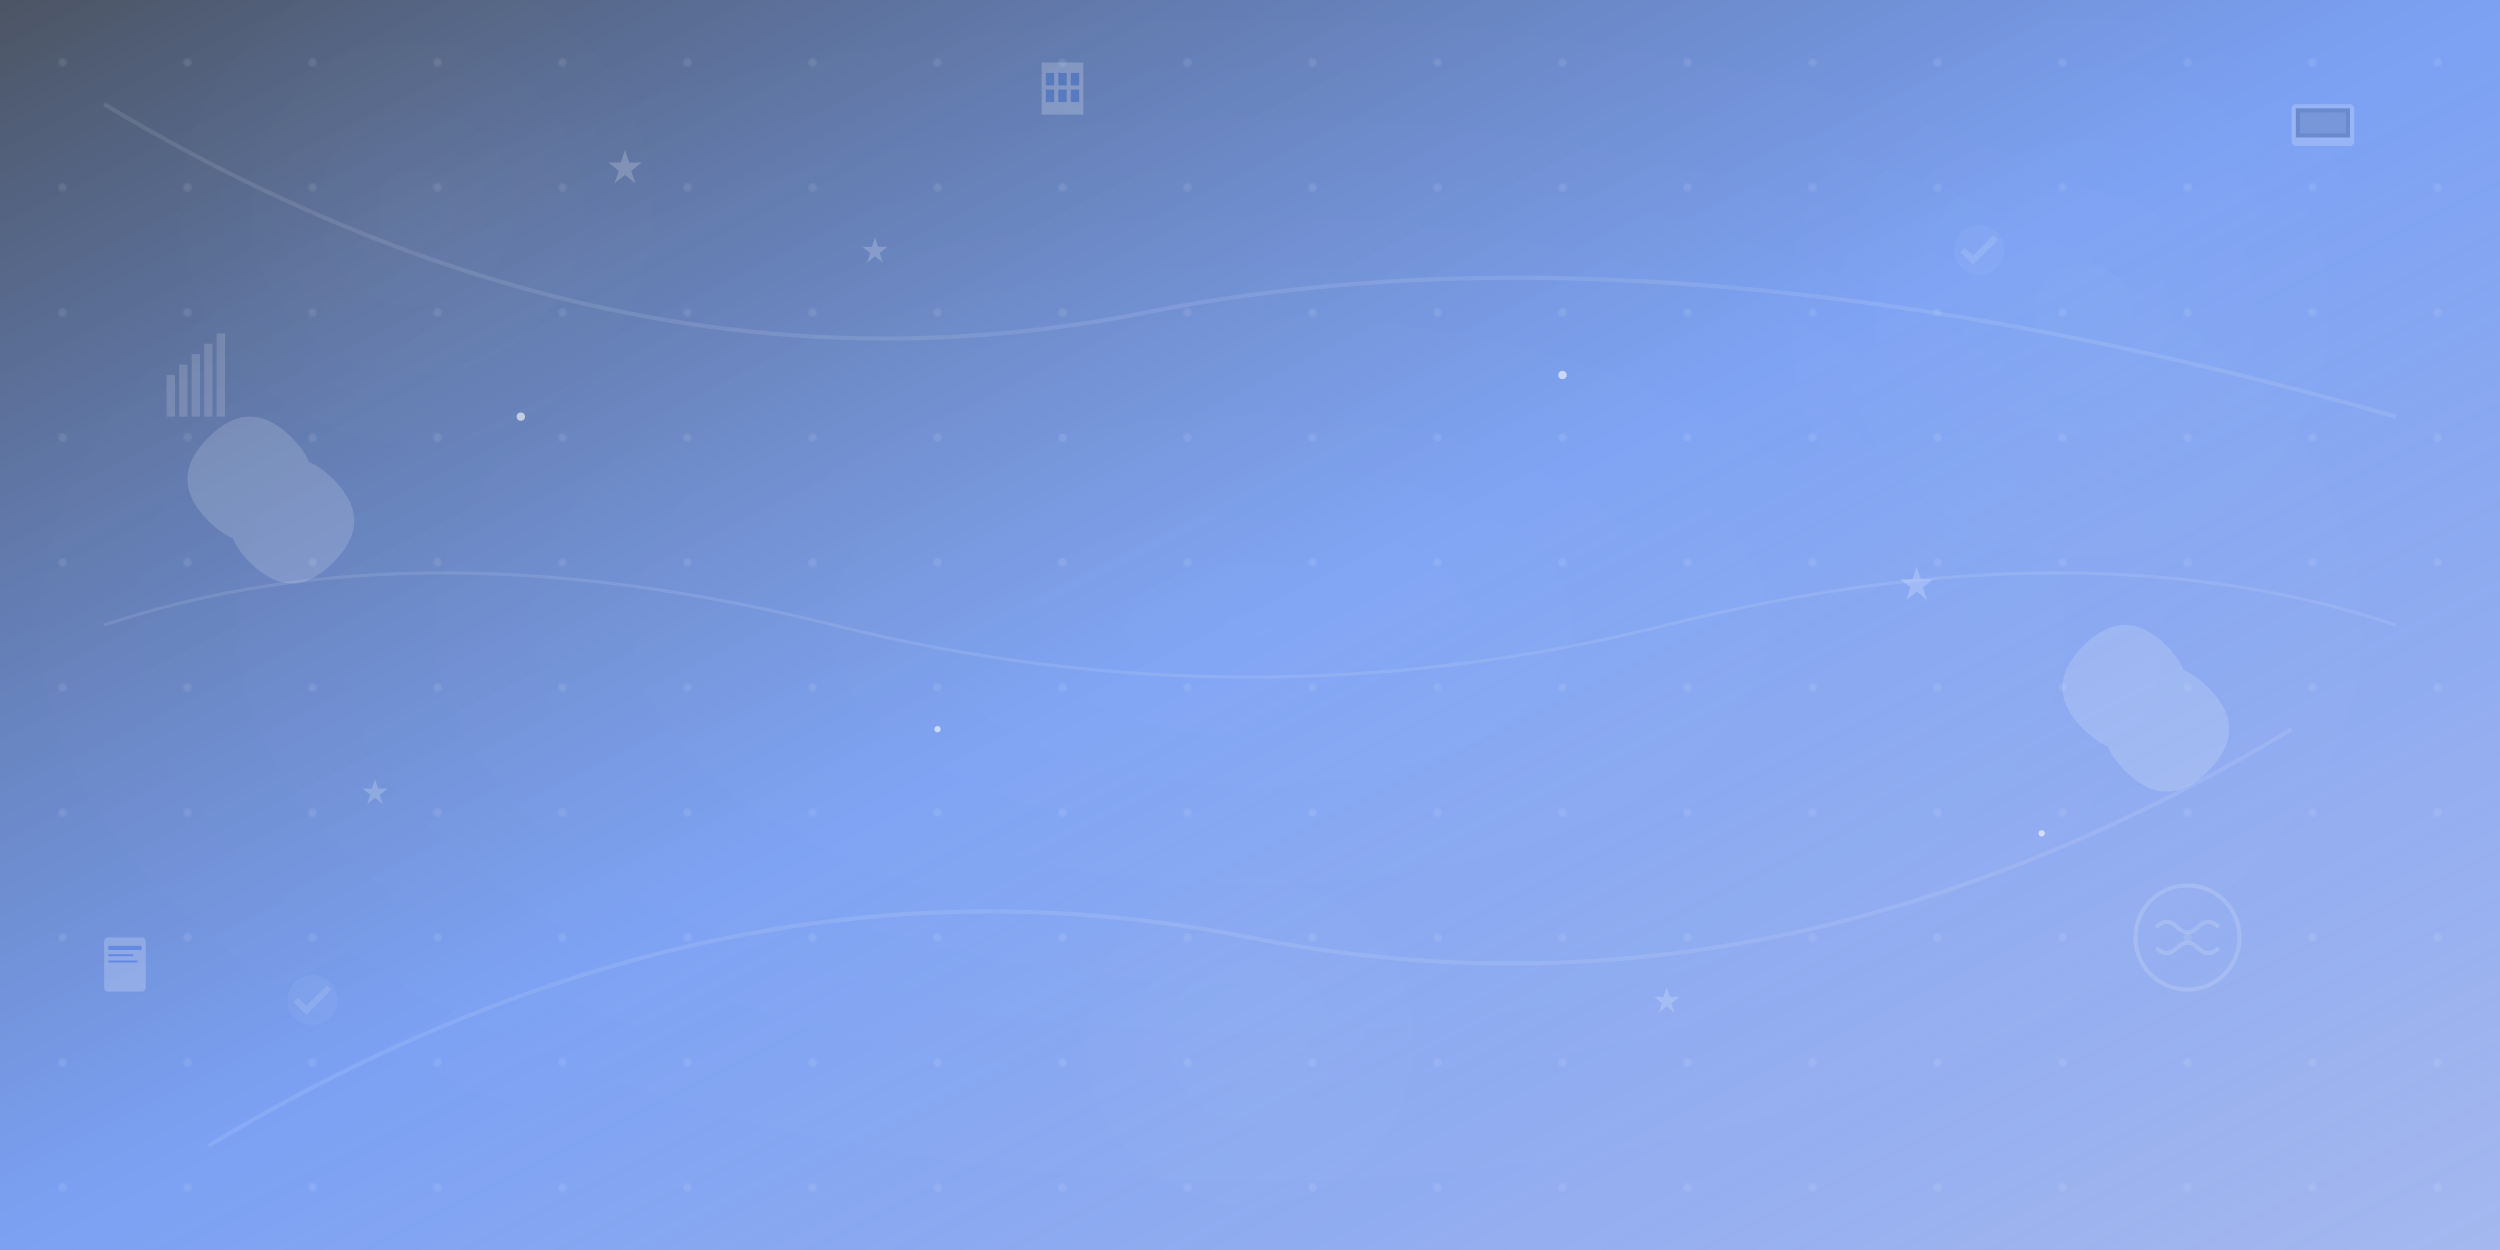 <svg width="1200" height="600" viewBox="0 0 1200 600" fill="none" xmlns="http://www.w3.org/2000/svg">
  <defs>
    <linearGradient id="testimonialGradient1" x1="0%" y1="0%" x2="100%" y2="100%">
      <stop offset="0%" style="stop-color:#1e293b;stop-opacity:0.8" />
      <stop offset="50%" style="stop-color:#2563eb;stop-opacity:0.6" />
      <stop offset="100%" style="stop-color:#1d4ed8;stop-opacity:0.4" />
    </linearGradient>
    <radialGradient id="testimonialGlow" cx="50%" cy="50%" r="50%">
      <stop offset="0%" style="stop-color:#ffffff;stop-opacity:0.1" />
      <stop offset="100%" style="stop-color:#ffffff;stop-opacity:0" />
    </radialGradient>
    <pattern id="testimonialDots" patternUnits="userSpaceOnUse" width="60" height="60">
      <circle cx="30" cy="30" r="2" fill="white" opacity="0.1"/>
    </pattern>
  </defs>
  
  <!-- Base gradient background -->
  <rect width="1200" height="600" fill="url(#testimonialGradient1)"/>
  
  <!-- Subtle dot pattern -->
  <rect width="1200" height="600" fill="url(#testimonialDots)"/>
  
  <!-- Abstract geometric shapes -->
  <g opacity="0.3">
    <!-- Large background circles -->
    <circle cx="200" cy="100" r="120" fill="url(#testimonialGlow)">
      <animateTransform attributeName="transform" type="rotate" values="0 200 100;360 200 100" dur="80s" repeatCount="indefinite"/>
    </circle>
    
    <circle cx="1000" cy="150" r="150" fill="url(#testimonialGlow)">
      <animateTransform attributeName="transform" type="rotate" values="0 1000 150;-360 1000 150" dur="100s" repeatCount="indefinite"/>
    </circle>
    
    <circle cx="600" cy="500" r="100" fill="url(#testimonialGlow)">
      <animateTransform attributeName="transform" type="rotate" values="0 600 500;360 600 500" dur="90s" repeatCount="indefinite"/>
    </circle>
  </g>
  
  <!-- Quote symbols -->
  <g opacity="0.15">
    <path d="M100 250 Q80 230 100 210 Q120 190 140 210 Q160 230 140 250 Q120 270 100 250" fill="white"/>
    <path d="M120 270 Q100 250 120 230 Q140 210 160 230 Q180 250 160 270 Q140 290 120 270" fill="white"/>
    
    <path d="M1000 350 Q980 330 1000 310 Q1020 290 1040 310 Q1060 330 1040 350 Q1020 370 1000 350" fill="white"/>
    <path d="M1020 370 Q1000 350 1020 330 Q1040 310 1060 330 Q1080 350 1060 370 Q1040 390 1020 370" fill="white"/>
  </g>
  
  <!-- Success and growth indicators -->
  <g opacity="0.2">
    <!-- Star ratings scattered -->
    <g transform="translate(300, 80)">
      <path d="M0,-8 L2,-2 L8,-2 L3,2 L5,8 L0,4 L-5,8 L-3,2 L-8,-2 L-2,-2 Z" fill="white"/>
    </g>
    <g transform="translate(420, 120)">
      <path d="M0,-6 L1.5,-1.5 L6,-1.5 L2.25,1.5 L3.75,6 L0,3 L-3.75,6 L-2.25,1.5 L-6,-1.5 L-1.5,-1.5 Z" fill="white"/>
    </g>
    <g transform="translate(180, 380)">
      <path d="M0,-6 L1.5,-1.5 L6,-1.5 L2.25,1.5 L3.75,6 L0,3 L-3.75,6 L-2.25,1.5 L-6,-1.5 L-1.5,-1.5 Z" fill="white"/>
    </g>
    <g transform="translate(920, 280)">
      <path d="M0,-8 L2,-2 L8,-2 L3,2 L5,8 L0,4 L-5,8 L-3,2 L-8,-2 L-2,-2 Z" fill="white"/>
    </g>
    <g transform="translate(800, 480)">
      <path d="M0,-6 L1.5,-1.5 L6,-1.5 L2.25,1.5 L3.75,6 L0,3 L-3.75,6 L-2.25,1.5 L-6,-1.5 L-1.5,-1.5 Z" fill="white"/>
    </g>
  </g>
  
  <!-- Connecting network lines -->
  <g opacity="0.1">
    <path d="M50 50 Q300 200 550 150 Q800 100 1150 200" stroke="white" stroke-width="2" fill="none"/>
    <path d="M100 550 Q350 400 600 450 Q850 500 1100 350" stroke="white" stroke-width="2" fill="none"/>
    <path d="M50 300 Q200 250 400 300 Q600 350 800 300 Q1000 250 1150 300" stroke="white" stroke-width="1.5" fill="none"/>
  </g>
  
  <!-- Business success icons -->
  <g opacity="0.15">
    <!-- Growth charts -->
    <g transform="translate(80, 150)">
      <rect x="0" y="30" width="4" height="20" fill="white"/>
      <rect x="6" y="25" width="4" height="25" fill="white"/>
      <rect x="12" y="20" width="4" height="30" fill="white"/>
      <rect x="18" y="15" width="4" height="35" fill="white"/>
      <rect x="24" y="10" width="4" height="40" fill="white"/>
    </g>
    
    <!-- Handshake/partnership -->
    <g transform="translate(1050, 450)">
      <circle cx="0" cy="0" r="25" fill="none" stroke="white" stroke-width="2"/>
      <path d="M-15 -5 Q-10 -10 -5 -5 Q0 0 5 -5 Q10 -10 15 -5" stroke="white" stroke-width="2" fill="none"/>
      <path d="M-15 5 Q-10 10 -5 5 Q0 0 5 5 Q10 10 15 5" stroke="white" stroke-width="2" fill="none"/>
    </g>
    
    <!-- Achievement badges -->
    <g transform="translate(150, 480)">
      <circle cx="0" cy="0" r="12" fill="white" opacity="0.3"/>
      <path d="M-8 0 L-3 5 L8 -6" stroke="white" stroke-width="3" fill="none"/>
    </g>
    
    <g transform="translate(950, 120)">
      <circle cx="0" cy="0" r="12" fill="white" opacity="0.3"/>
      <path d="M-8 0 L-3 5 L8 -6" stroke="white" stroke-width="3" fill="none"/>
    </g>
  </g>
  
  <!-- Floating particles for ambient effect -->
  <g opacity="0.6">
    <circle cx="250" cy="200" r="2" fill="white">
      <animate attributeName="cy" values="200;180;200" dur="4s" repeatCount="indefinite"/>
      <animate attributeName="opacity" values="0.3;1;0.3" dur="4s" repeatCount="indefinite"/>
    </circle>
    
    <circle cx="450" cy="350" r="1.5" fill="white">
      <animate attributeName="cy" values="350;330;350" dur="5s" repeatCount="indefinite" begin="1s"/>
      <animate attributeName="opacity" values="0.2;0.8;0.2" dur="5s" repeatCount="indefinite" begin="1s"/>
    </circle>
    
    <circle cx="750" cy="180" r="2" fill="white">
      <animate attributeName="cy" values="180;160;180" dur="3.5s" repeatCount="indefinite" begin="2s"/>
      <animate attributeName="opacity" values="0.4;1;0.4" dur="3.5s" repeatCount="indefinite" begin="2s"/>
    </circle>
    
    <circle cx="980" cy="400" r="1.5" fill="white">
      <animate attributeName="cy" values="400;380;400" dur="4.5s" repeatCount="indefinite" begin="0.5s"/>
      <animate attributeName="opacity" values="0.3;0.9;0.3" dur="4.5s" repeatCount="indefinite" begin="0.5s"/>
    </circle>
  </g>
  
  <!-- Professional accent elements -->
  <g opacity="0.2">
    <!-- Document/report icons -->
    <rect x="50" y="450" width="20" height="26" rx="2" fill="white"/>
    <rect x="52" y="454" width="16" height="2" fill="#2563eb"/>
    <rect x="52" y="458" width="12" height="1" fill="#2563eb"/>
    <rect x="52" y="461" width="14" height="1" fill="#2563eb"/>
    
    <!-- Laptop/technology -->
    <rect x="1100" y="50" width="30" height="20" rx="2" fill="white"/>
    <rect x="1102" y="52" width="26" height="14" fill="#1e293b"/>
    <rect x="1104" y="54" width="22" height="10" fill="white" opacity="0.3"/>
    
    <!-- Building/office -->
    <rect x="500" y="30" width="20" height="25" fill="white"/>
    <rect x="502" y="35" width="4" height="6" fill="#2563eb"/>
    <rect x="508" y="35" width="4" height="6" fill="#2563eb"/>
    <rect x="514" y="35" width="4" height="6" fill="#2563eb"/>
    <rect x="502" y="43" width="4" height="6" fill="#2563eb"/>
    <rect x="508" y="43" width="4" height="6" fill="#2563eb"/>
    <rect x="514" y="43" width="4" height="6" fill="#2563eb"/>
  </g>
  
  <!-- Subtle overlay for depth -->
  <rect width="1200" height="600" fill="url(#testimonialGlow)" opacity="0.5"/>
</svg>
